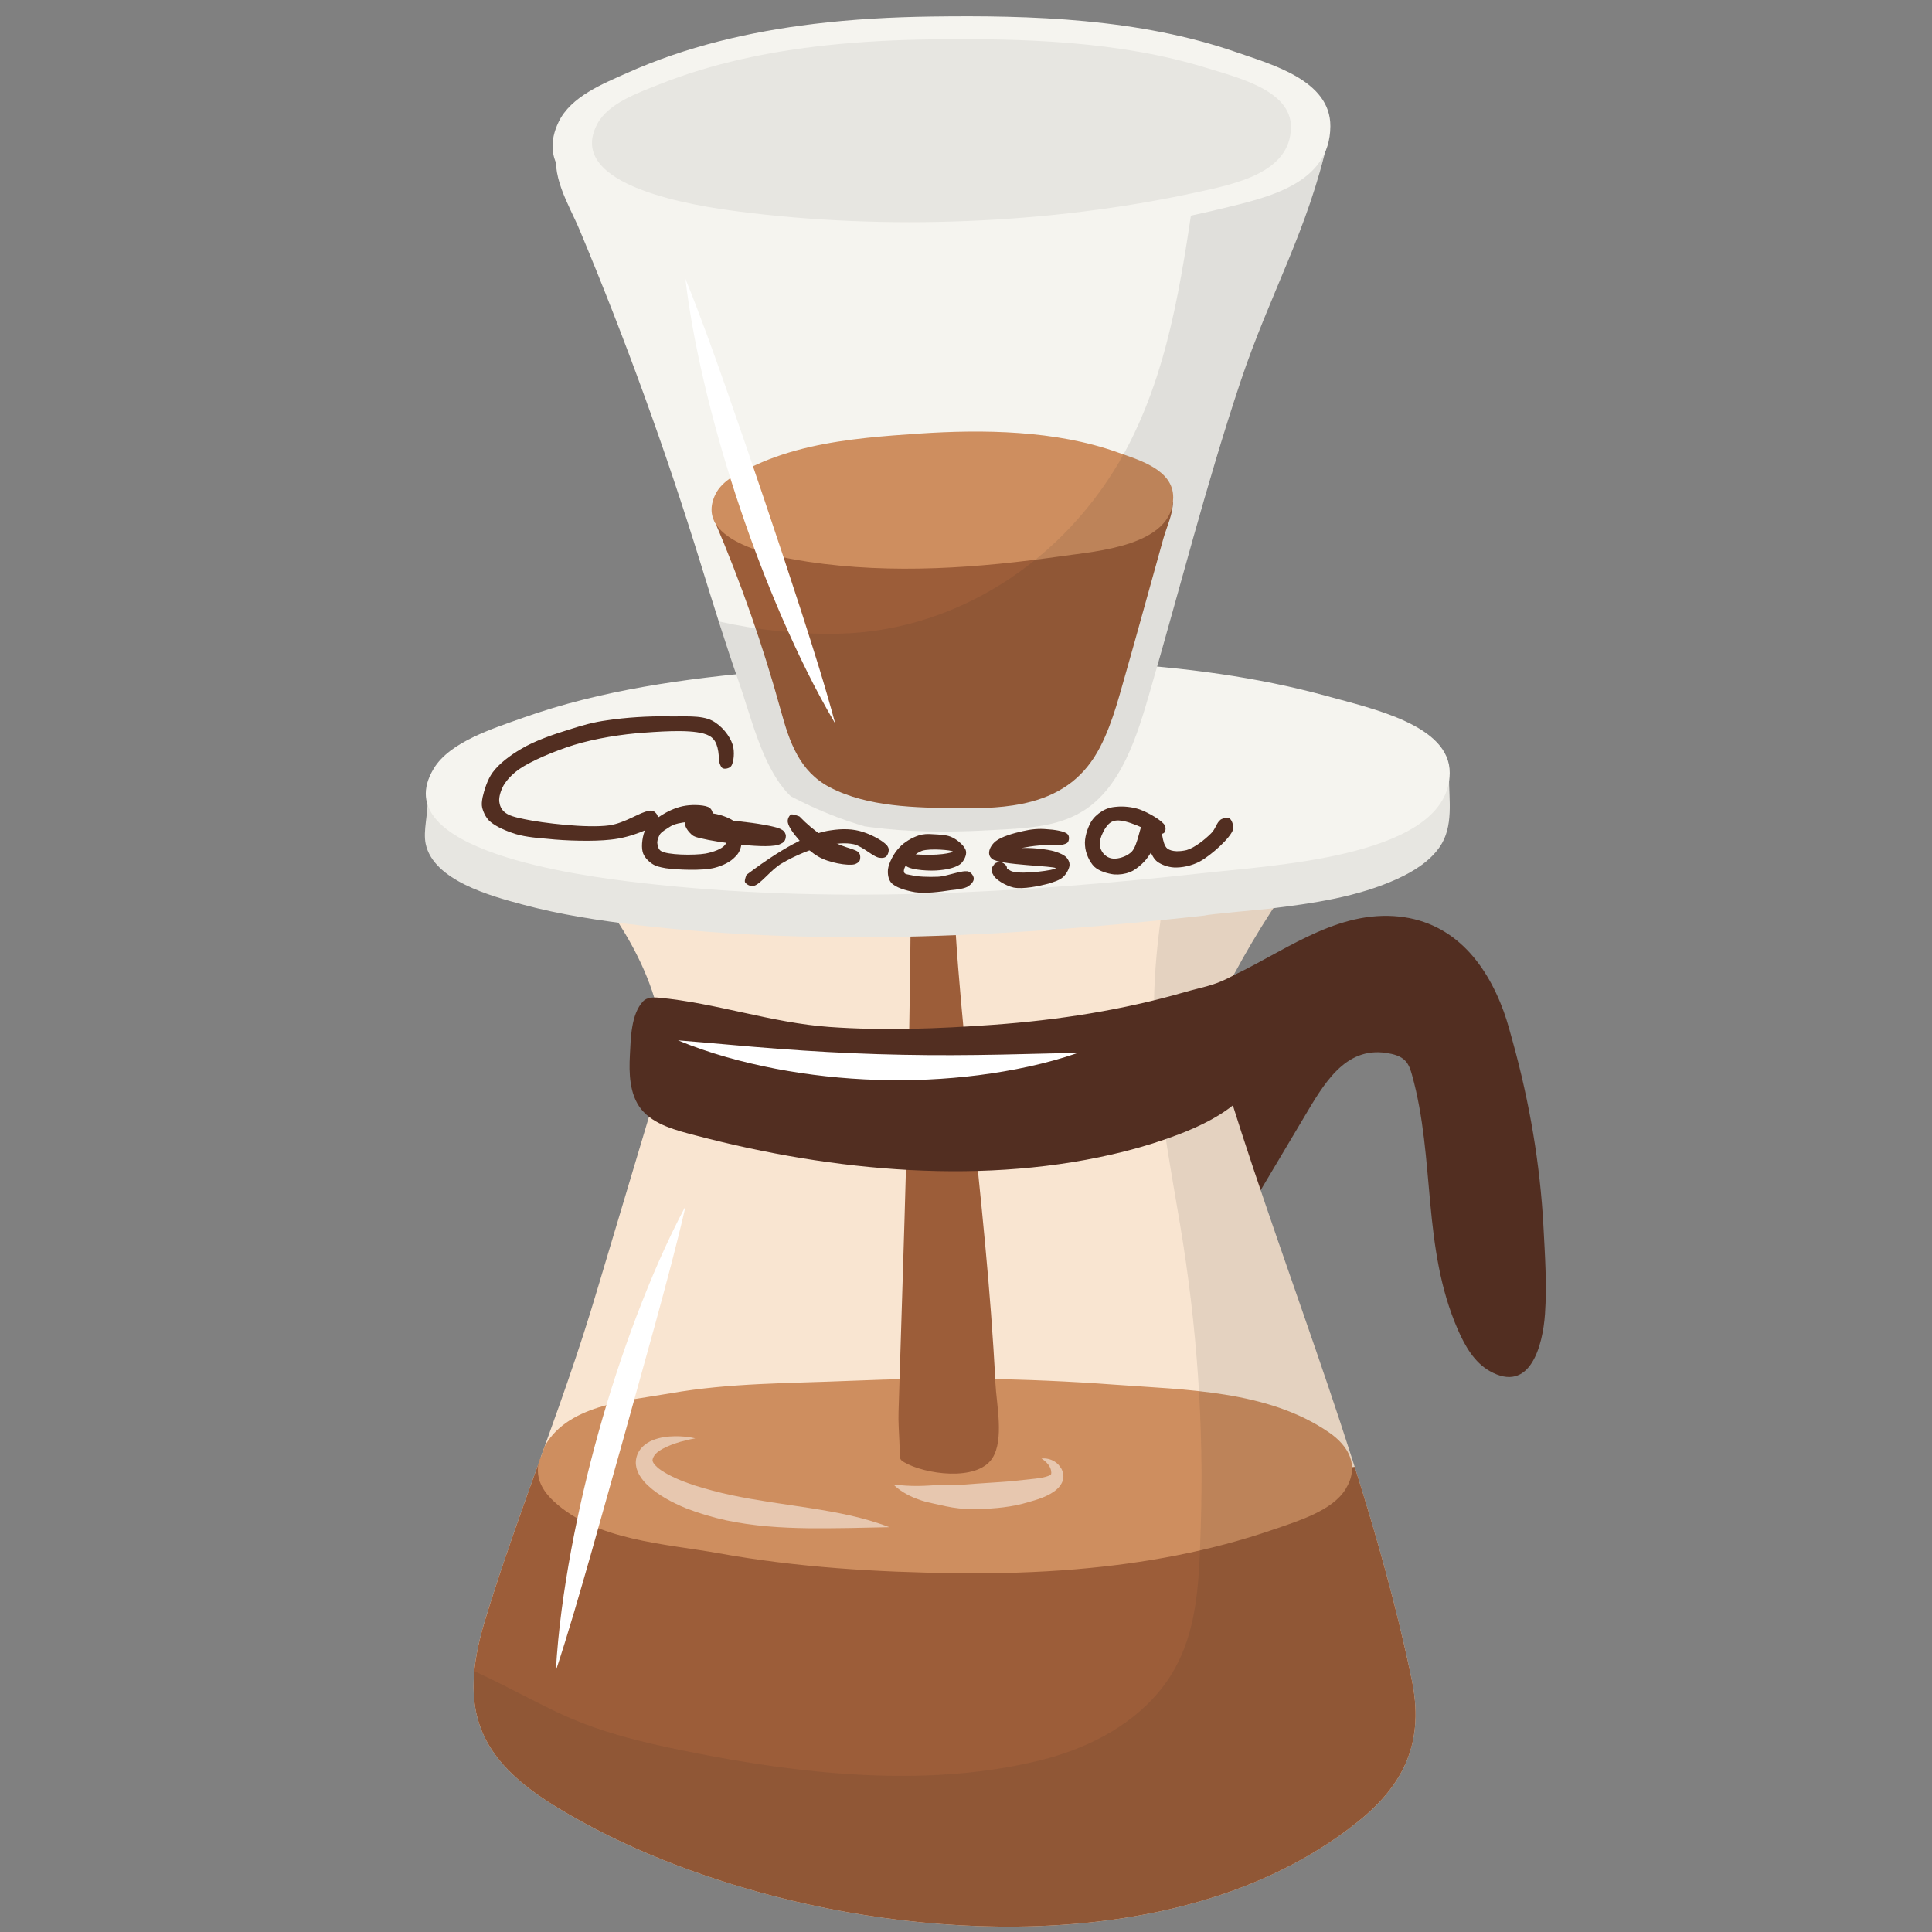 <svg version="1.0" preserveAspectRatio="xMidYMid meet" height="500" viewBox="0 0 375 375" zoomAndPan="magnify" width="500" xmlns:xlink="http://www.w3.org/1999/xlink" xmlns="http://www.w3.org/2000/svg"><rect x="0" y="0" width="375" height="375" fill="#808080" stroke="none"/><defs><clipPath id="907e3a2a39"><path clip-rule="nonzero" d="M 227 177 L 300.281 177 L 300.281 268 L 227 268 Z M 227 177"></path></clipPath><clipPath id="c7fae980e8"><path clip-rule="nonzero" d="M 91.902 282 L 274.824 282 L 274.824 374 L 91.902 374 Z M 91.902 282"></path></clipPath><clipPath id="b196e6df44"><path clip-rule="nonzero" d="M 102.129 290.734 C 106.414 278.75 110.863 266.816 114.613 254.66 C 115.18 252.832 115.727 251.004 116.273 249.172 C 119.551 238.219 122.828 227.27 126.102 216.316 C 127.203 212.645 128.305 208.938 128.555 205.117 C 129.406 192.062 119.496 175.809 110.195 167.266 C 106.414 163.793 102.293 160.18 100.949 155.227 C 100.797 154.652 100.684 154.027 100.895 153.469 C 101.242 152.562 102.289 152.172 103.227 151.93 C 108.07 150.688 113.129 150.602 118.129 150.539 C 127.809 150.418 137.488 150.359 147.164 150.355 C 166.922 150.34 186.672 150.535 206.426 150.832 C 216.305 150.984 226.18 151.156 236.055 151.344 C 244.98 151.512 254.086 152.484 262.914 152.336 C 261.148 157.512 257.57 161.828 254.266 166.184 C 248.805 173.375 243.902 180.988 239.617 188.934 C 237.547 192.766 235.488 195.82 235.766 200.277 C 236.035 204.555 237.449 208.684 238.719 212.742 C 250.539 250.59 265.934 287.082 274.023 326.043 C 276.434 337.652 272.922 346.07 263.676 353.508 C 233.477 377.812 186.121 377.352 150.375 368.086 C 135.934 364.344 120.934 358.672 107.852 350.645 C 92.809 341.414 88.891 331.828 94.098 314.648 C 96.535 306.602 99.301 298.656 102.133 290.738 Z M 102.129 290.734"></path></clipPath><clipPath id="93754e2954"><path clip-rule="nonzero" d="M 104 267 L 263 267 L 263 306 L 104 306 Z M 104 267"></path></clipPath><clipPath id="66695715d7"><path clip-rule="nonzero" d="M 102.129 290.734 C 106.414 278.75 110.863 266.816 114.613 254.66 C 115.18 252.832 115.727 251.004 116.273 249.172 C 119.551 238.219 122.828 227.27 126.102 216.316 C 127.203 212.645 128.305 208.938 128.555 205.117 C 129.406 192.062 119.496 175.809 110.195 167.266 C 106.414 163.793 102.293 160.18 100.949 155.227 C 100.797 154.652 100.684 154.027 100.895 153.469 C 101.242 152.562 102.289 152.172 103.227 151.93 C 108.07 150.688 113.129 150.602 118.129 150.539 C 127.809 150.418 137.488 150.359 147.164 150.355 C 166.922 150.34 186.672 150.535 206.426 150.832 C 216.305 150.984 226.18 151.156 236.055 151.344 C 244.98 151.512 254.086 152.484 262.914 152.336 C 261.148 157.512 257.57 161.828 254.266 166.184 C 248.805 173.375 243.902 180.988 239.617 188.934 C 237.547 192.766 235.488 195.82 235.766 200.277 C 236.035 204.555 237.449 208.684 238.719 212.742 C 250.539 250.59 265.934 287.082 274.023 326.043 C 276.434 337.652 272.922 346.07 263.676 353.508 C 233.477 377.812 186.121 377.352 150.375 368.086 C 135.934 364.344 120.934 358.672 107.852 350.645 C 92.809 341.414 88.891 331.828 94.098 314.648 C 96.535 306.602 99.301 298.656 102.133 290.738 Z M 102.129 290.734"></path></clipPath><clipPath id="44c74c20db"><path clip-rule="nonzero" d="M 91.902 152 L 274.824 152 L 274.824 374 L 91.902 374 Z M 91.902 152"></path></clipPath><clipPath id="46ecfc65a3"><path clip-rule="nonzero" d="M 102.129 290.734 C 106.414 278.75 110.863 266.816 114.613 254.66 C 115.18 252.832 115.727 251.004 116.273 249.172 C 119.551 238.219 122.828 227.27 126.102 216.316 C 127.203 212.645 128.305 208.938 128.555 205.117 C 129.406 192.062 119.496 175.809 110.195 167.266 C 106.414 163.793 102.293 160.18 100.949 155.227 C 100.797 154.652 100.684 154.027 100.895 153.469 C 101.242 152.562 102.289 152.172 103.227 151.93 C 108.07 150.688 113.129 150.602 118.129 150.539 C 127.809 150.418 137.488 150.359 147.164 150.355 C 166.922 150.34 186.672 150.535 206.426 150.832 C 216.305 150.984 226.18 151.156 236.055 151.344 C 244.98 151.512 254.086 152.484 262.914 152.336 C 261.148 157.512 257.57 161.828 254.266 166.184 C 248.805 173.375 243.902 180.988 239.617 188.934 C 237.547 192.766 235.488 195.82 235.766 200.277 C 236.035 204.555 237.449 208.684 238.719 212.742 C 250.539 250.59 265.934 287.082 274.023 326.043 C 276.434 337.652 272.922 346.07 263.676 353.508 C 233.477 377.812 186.121 377.352 150.375 368.086 C 135.934 364.344 120.934 358.672 107.852 350.645 C 92.809 341.414 88.891 331.828 94.098 314.648 C 96.535 306.602 99.301 298.656 102.133 290.738 Z M 102.129 290.734"></path></clipPath><clipPath id="6306f19301"><path clip-rule="nonzero" d="M 174 164 L 194 164 L 194 287 L 174 287 Z M 174 164"></path></clipPath><clipPath id="8078163d92"><path clip-rule="nonzero" d="M 102.129 290.734 C 106.414 278.75 110.863 266.816 114.613 254.66 C 115.18 252.832 115.727 251.004 116.273 249.172 C 119.551 238.219 122.828 227.27 126.102 216.316 C 127.203 212.645 128.305 208.938 128.555 205.117 C 129.406 192.062 119.496 175.809 110.195 167.266 C 106.414 163.793 102.293 160.18 100.949 155.227 C 100.797 154.652 100.684 154.027 100.895 153.469 C 101.242 152.562 102.289 152.172 103.227 151.93 C 108.07 150.688 113.129 150.602 118.129 150.539 C 127.809 150.418 137.488 150.359 147.164 150.355 C 166.922 150.34 186.672 150.535 206.426 150.832 C 216.305 150.984 226.18 151.156 236.055 151.344 C 244.98 151.512 254.086 152.484 262.914 152.336 C 261.148 157.512 257.57 161.828 254.266 166.184 C 248.805 173.375 243.902 180.988 239.617 188.934 C 237.547 192.766 235.488 195.82 235.766 200.277 C 236.035 204.555 237.449 208.684 238.719 212.742 C 250.539 250.59 265.934 287.082 274.023 326.043 C 276.434 337.652 272.922 346.07 263.676 353.508 C 233.477 377.812 186.121 377.352 150.375 368.086 C 135.934 364.344 120.934 358.672 107.852 350.645 C 92.809 341.414 88.891 331.828 94.098 314.648 C 96.535 306.602 99.301 298.656 102.133 290.738 Z M 102.129 290.734"></path></clipPath><clipPath id="6af948a0aa"><path clip-rule="nonzero" d="M 138 97 L 228 97 L 228 157 L 138 157 Z M 138 97"></path></clipPath><clipPath id="76690f35fd"><path clip-rule="nonzero" d="M 135.969 109.297 C 138.363 117.043 140.762 124.789 143.434 132.445 C 145.711 138.973 147.703 147.559 152.07 153.012 C 156.809 158.934 164.773 160.152 171.863 160.879 C 178.75 161.586 185.688 161.5 192.59 161.117 C 198.516 160.785 204.84 160.684 210.074 157.508 C 217.719 152.871 220.777 142.586 223.148 134.422 C 229.004 114.285 234.113 94.043 240.766 74.125 C 246.555 56.789 253.848 44.773 257.812 26.895 C 244.473 23.562 232.555 20.426 218.855 20.641 C 204.031 20.879 189.215 21.461 174.402 22.043 C 154.883 22.809 135.363 23.578 115.844 24.344 C 112.832 24.465 109.082 25.129 108.301 27.996 C 106.652 34.016 110.352 39.484 112.559 44.766 C 121.395 65.891 129.211 87.434 135.969 109.293 Z M 135.969 109.297"></path></clipPath><clipPath id="7c60a5cffd"><path clip-rule="nonzero" d="M 138 83 L 228 83 L 228 111 L 138 111 Z M 138 83"></path></clipPath><clipPath id="60e8aaa4c8"><path clip-rule="nonzero" d="M 135.969 109.297 C 138.363 117.043 140.762 124.789 143.434 132.445 C 145.711 138.973 147.703 147.559 152.07 153.012 C 156.809 158.934 164.773 160.152 171.863 160.879 C 178.75 161.586 185.688 161.5 192.59 161.117 C 198.516 160.785 204.84 160.684 210.074 157.508 C 217.719 152.871 220.777 142.586 223.148 134.422 C 229.004 114.285 234.113 94.043 240.766 74.125 C 246.555 56.789 253.848 44.773 257.812 26.895 C 244.473 23.562 232.555 20.426 218.855 20.641 C 204.031 20.879 189.215 21.461 174.402 22.043 C 154.883 22.809 135.363 23.578 115.844 24.344 C 112.832 24.465 109.082 25.129 108.301 27.996 C 106.652 34.016 110.352 39.484 112.559 44.766 C 121.395 65.891 129.211 87.434 135.969 109.293 Z M 135.969 109.297"></path></clipPath><clipPath id="4eb671d00f"><path clip-rule="nonzero" d="M 122 20.566 L 257.852 20.566 L 257.852 161.488 L 122 161.488 Z M 122 20.566"></path></clipPath><clipPath id="0433bd2cf9"><path clip-rule="nonzero" d="M 135.969 109.297 C 138.363 117.043 140.762 124.789 143.434 132.445 C 145.711 138.973 147.703 147.559 152.07 153.012 C 156.809 158.934 164.773 160.152 171.863 160.879 C 178.75 161.586 185.688 161.5 192.59 161.117 C 198.516 160.785 204.84 160.684 210.074 157.508 C 217.719 152.871 220.777 142.586 223.148 134.422 C 229.004 114.285 234.113 94.043 240.766 74.125 C 246.555 56.789 253.848 44.773 257.812 26.895 C 244.473 23.562 232.555 20.426 218.855 20.641 C 204.031 20.879 189.215 21.461 174.402 22.043 C 154.883 22.809 135.363 23.578 115.844 24.344 C 112.832 24.465 109.082 25.129 108.301 27.996 C 106.652 34.016 110.352 39.484 112.559 44.766 C 121.395 65.891 129.211 87.434 135.969 109.293 Z M 135.969 109.297"></path></clipPath><clipPath id="911fd0f056"><path clip-rule="nonzero" d="M 93.414 139 L 142.516 139 L 142.516 163.238 L 93.414 163.238 Z M 93.414 139"></path></clipPath><clipPath id="6da39f42f5"><path clip-rule="nonzero" d="M 139.574 147.824 C 139.5 144.824 138.898 143.477 137.625 142.801 C 135.301 141.523 129.375 141.898 125.176 142.199 C 120.676 142.5 115.574 143.324 111.375 144.602 C 107.551 145.801 103.125 147.676 100.727 149.324 C 99.301 150.375 98.398 151.352 97.727 152.477 C 97.199 153.449 96.824 154.648 96.898 155.551 C 96.977 156.301 97.273 157.051 97.875 157.574 C 98.699 158.324 99.977 158.625 101.773 159 C 105.301 159.75 113.926 160.801 118.273 160.199 C 121.352 159.75 124.352 157.574 125.852 157.426 C 126.449 157.352 126.824 157.352 127.125 157.648 C 127.426 157.875 127.727 158.398 127.727 158.852 C 127.648 159.227 127.426 159.824 127.051 159.977 C 126.602 160.125 125.324 159.824 125.023 159.449 C 124.801 159.074 124.801 158.398 125.023 158.102 C 125.176 157.727 125.773 157.352 126.148 157.352 C 126.523 157.273 127.125 157.574 127.352 157.875 C 127.648 158.176 127.727 158.773 127.648 159.148 C 127.5 159.523 127.125 159.977 126.75 160.125 C 126.375 160.273 125.699 160.125 125.398 159.898 C 125.102 159.676 124.801 159.074 124.875 158.699 C 124.875 158.25 125.398 157.5 125.852 157.426 C 126.301 157.273 127.352 157.727 127.574 158.176 C 127.801 158.551 127.426 159.449 127.051 159.977 C 126.523 160.648 125.398 161.102 124.273 161.551 C 122.699 162.148 120.75 162.75 118.5 162.977 C 115.199 163.352 109.801 163.199 106.352 162.824 C 103.648 162.602 101.324 162.375 99.301 161.625 C 97.574 161.023 95.852 160.199 94.875 159.227 C 94.199 158.477 93.824 157.648 93.602 156.824 C 93.449 156.148 93.523 155.551 93.676 154.727 C 93.977 153.449 94.574 151.352 95.625 149.926 C 96.898 148.199 99 146.625 101.176 145.352 C 103.801 143.773 107.551 142.5 110.477 141.602 C 113.102 140.773 115.125 140.176 117.898 139.801 C 121.352 139.273 125.926 138.977 129.523 139.051 C 132.676 139.125 136.051 138.75 138.227 139.875 C 140.102 140.852 141.676 142.875 142.199 144.523 C 142.648 145.875 142.426 148.051 141.898 148.727 C 141.523 149.176 140.625 149.324 140.25 149.102 C 139.875 148.949 139.574 147.824 139.574 147.824"></path></clipPath><clipPath id="3572a8371d"><path clip-rule="nonzero" d="M 0.414 0 L 49.516 0 L 49.516 24.238 L 0.414 24.238 Z M 0.414 0"></path></clipPath><clipPath id="15ac9bd4ab"><path clip-rule="nonzero" d="M 46.574 8.824 C 46.5 5.824 45.898 4.477 44.625 3.801 C 42.301 2.523 36.375 2.898 32.176 3.199 C 27.676 3.5 22.574 4.324 18.375 5.602 C 14.551 6.801 10.125 8.676 7.727 10.324 C 6.301 11.375 5.398 12.352 4.727 13.477 C 4.199 14.449 3.824 15.648 3.898 16.551 C 3.977 17.301 4.273 18.051 4.875 18.574 C 5.699 19.324 6.977 19.625 8.773 20 C 12.301 20.75 20.926 21.801 25.273 21.199 C 28.352 20.75 31.352 18.574 32.852 18.426 C 33.449 18.352 33.824 18.352 34.125 18.648 C 34.426 18.875 34.727 19.398 34.727 19.852 C 34.648 20.227 34.426 20.824 34.051 20.977 C 33.602 21.125 32.324 20.824 32.023 20.449 C 31.801 20.074 31.801 19.398 32.023 19.102 C 32.176 18.727 32.773 18.352 33.148 18.352 C 33.523 18.273 34.125 18.574 34.352 18.875 C 34.648 19.176 34.727 19.773 34.648 20.148 C 34.5 20.523 34.125 20.977 33.75 21.125 C 33.375 21.273 32.699 21.125 32.398 20.898 C 32.102 20.676 31.801 20.074 31.875 19.699 C 31.875 19.25 32.398 18.5 32.852 18.426 C 33.301 18.273 34.352 18.727 34.574 19.176 C 34.801 19.551 34.426 20.449 34.051 20.977 C 33.523 21.648 32.398 22.102 31.273 22.551 C 29.699 23.148 27.75 23.75 25.5 23.977 C 22.199 24.352 16.801 24.199 13.352 23.824 C 10.648 23.602 8.324 23.375 6.301 22.625 C 4.574 22.023 2.852 21.199 1.875 20.227 C 1.199 19.477 0.824 18.648 0.602 17.824 C 0.449 17.148 0.523 16.551 0.676 15.727 C 0.977 14.449 1.574 12.352 2.625 10.926 C 3.898 9.199 6 7.625 8.176 6.352 C 10.801 4.773 14.551 3.5 17.477 2.602 C 20.102 1.773 22.125 1.176 24.898 0.801 C 28.352 0.273 32.926 -0.023 36.523 0.051 C 39.676 0.125 43.051 -0.25 45.227 0.875 C 47.102 1.852 48.676 3.875 49.199 5.523 C 49.648 6.875 49.426 9.051 48.898 9.727 C 48.523 10.176 47.625 10.324 47.25 10.102 C 46.875 9.949 46.574 8.824 46.574 8.824"></path></clipPath><clipPath id="f6a5fbc34c"><rect height="25" y="0" width="50" x="0"></rect></clipPath><clipPath id="8216a2cedc"><path clip-rule="nonzero" d="M 124.562 156.211 L 152.566 156.211 L 152.566 168.832 L 124.562 168.832 Z M 124.562 156.211"></path></clipPath><clipPath id="b03a7802dd"><path clip-rule="nonzero" d="M 136.875 159.227 C 131.324 159.602 130.727 160.051 129.977 160.5 C 129.301 160.949 128.477 161.398 128.102 161.926 C 127.801 162.449 127.574 163.051 127.574 163.574 C 127.648 164.102 127.727 164.773 128.25 165.148 C 129.449 165.977 134.699 166.051 136.949 165.676 C 138.523 165.375 140.102 164.773 140.699 164.023 C 141.074 163.574 141.227 162.75 140.926 162.301 C 140.398 161.551 137.023 161.773 136.352 161.023 C 135.977 160.648 135.75 159.898 136.051 159.523 C 137.102 158.398 149.398 159.898 151.426 160.875 C 152.102 161.176 152.324 161.477 152.477 161.926 C 152.625 162.301 152.477 163.051 152.176 163.352 C 151.875 163.727 151.199 163.949 150.824 163.949 C 150.375 163.875 149.773 163.5 149.551 163.125 C 149.324 162.676 149.324 162 149.551 161.625 C 149.773 161.25 150.375 160.801 150.75 160.801 C 151.273 160.801 152.25 161.25 152.398 161.773 C 152.551 162.301 152.25 163.352 151.5 163.801 C 149.477 165 138.824 163.426 136.199 162.75 C 135.227 162.523 134.773 162.449 134.25 162 C 133.648 161.477 132.898 160.5 132.977 159.824 C 132.977 159.148 133.5 158.398 134.176 158.023 C 135.074 157.5 136.949 157.648 138.227 157.875 C 139.5 158.023 140.852 158.477 141.824 159 C 142.574 159.449 143.324 159.824 143.699 160.574 C 144.148 161.477 144.074 163.125 143.852 164.176 C 143.699 165 143.324 165.75 142.648 166.352 C 141.824 167.25 140.398 168 138.676 168.449 C 136.273 169.051 131.398 168.824 129.227 168.523 C 128.023 168.301 127.273 168.148 126.523 167.625 C 125.773 167.102 124.949 166.273 124.727 165.301 C 124.426 164.102 124.727 162.074 125.324 160.875 C 126 159.676 127.426 158.852 128.625 158.102 C 129.977 157.273 131.551 156.602 133.125 156.375 C 134.625 156.148 137.023 156.227 137.773 156.824 C 138.148 157.125 138.449 157.801 138.301 158.176 C 138.148 158.625 136.875 159.227 136.875 159.227"></path></clipPath><clipPath id="8d5b6c4a19"><path clip-rule="nonzero" d="M 0.562 0.211 L 28.566 0.211 L 28.566 12.832 L 0.562 12.832 Z M 0.562 0.211"></path></clipPath><clipPath id="52cde88c80"><path clip-rule="nonzero" d="M 12.875 3.227 C 7.324 3.602 6.727 4.051 5.977 4.5 C 5.301 4.949 4.477 5.398 4.102 5.926 C 3.801 6.449 3.574 7.051 3.574 7.574 C 3.648 8.102 3.727 8.773 4.25 9.148 C 5.449 9.977 10.699 10.051 12.949 9.676 C 14.523 9.375 16.102 8.773 16.699 8.023 C 17.074 7.574 17.227 6.75 16.926 6.301 C 16.398 5.551 13.023 5.773 12.352 5.023 C 11.977 4.648 11.75 3.898 12.051 3.523 C 13.102 2.398 25.398 3.898 27.426 4.875 C 28.102 5.176 28.324 5.477 28.477 5.926 C 28.625 6.301 28.477 7.051 28.176 7.352 C 27.875 7.727 27.199 7.949 26.824 7.949 C 26.375 7.875 25.773 7.5 25.551 7.125 C 25.324 6.676 25.324 6 25.551 5.625 C 25.773 5.25 26.375 4.801 26.75 4.801 C 27.273 4.801 28.25 5.25 28.398 5.773 C 28.551 6.301 28.25 7.352 27.5 7.801 C 25.477 9 14.824 7.426 12.199 6.75 C 11.227 6.523 10.773 6.449 10.25 6 C 9.648 5.477 8.898 4.5 8.977 3.824 C 8.977 3.148 9.5 2.398 10.176 2.023 C 11.074 1.5 12.949 1.648 14.227 1.875 C 15.5 2.023 16.852 2.477 17.824 3 C 18.574 3.449 19.324 3.824 19.699 4.574 C 20.148 5.477 20.074 7.125 19.852 8.176 C 19.699 9 19.324 9.75 18.648 10.352 C 17.824 11.25 16.398 12 14.676 12.449 C 12.273 13.051 7.398 12.824 5.227 12.523 C 4.023 12.301 3.273 12.148 2.523 11.625 C 1.773 11.102 0.949 10.273 0.727 9.301 C 0.426 8.102 0.727 6.074 1.324 4.875 C 2 3.676 3.426 2.852 4.625 2.102 C 5.977 1.273 7.551 0.602 9.125 0.375 C 10.625 0.148 13.023 0.227 13.773 0.824 C 14.148 1.125 14.449 1.801 14.301 2.176 C 14.148 2.625 12.875 3.227 12.875 3.227"></path></clipPath><clipPath id="3098c6785c"><rect height="13" y="0" width="29" x="0"></rect></clipPath><clipPath id="a9be32178f"><path clip-rule="nonzero" d="M 144.566 160.945 L 172.516 160.945 L 172.516 172 L 144.566 172 Z M 144.566 160.945"></path></clipPath><clipPath id="d412693679"><path clip-rule="nonzero" d="M 144.898 169.801 C 153.148 163.574 158.023 161.625 161.176 161.176 C 163.574 160.801 165.602 160.875 167.477 161.477 C 169.352 162.074 172.051 163.5 172.426 164.551 C 172.648 165.074 172.352 165.977 171.977 166.273 C 171.602 166.574 170.477 166.574 170.176 166.273 C 169.801 165.898 169.648 164.477 169.949 164.102 C 170.25 163.727 171.75 163.648 172.125 164.023 C 172.426 164.324 172.426 165.75 172.125 166.125 C 171.824 166.5 171.301 166.574 170.773 166.5 C 169.574 166.426 167.551 164.324 165.75 163.875 C 164.023 163.5 162.148 163.727 160.125 164.176 C 157.574 164.699 154.199 166.125 151.801 167.551 C 149.625 168.75 147.523 171.824 146.176 171.977 C 145.5 172.051 144.824 171.602 144.602 171.227 C 144.449 170.852 144.898 169.801 144.898 169.801"></path></clipPath><clipPath id="5583633364"><path clip-rule="nonzero" d="M 0.566 0.945 L 28.516 0.945 L 28.516 12 L 0.566 12 Z M 0.566 0.945"></path></clipPath><clipPath id="c3e98e2ba3"><path clip-rule="nonzero" d="M 0.898 9.801 C 9.148 3.574 14.023 1.625 17.176 1.176 C 19.574 0.801 21.602 0.875 23.477 1.477 C 25.352 2.074 28.051 3.5 28.426 4.551 C 28.648 5.074 28.352 5.977 27.977 6.273 C 27.602 6.574 26.477 6.574 26.176 6.273 C 25.801 5.898 25.648 4.477 25.949 4.102 C 26.25 3.727 27.75 3.648 28.125 4.023 C 28.426 4.324 28.426 5.75 28.125 6.125 C 27.824 6.5 27.301 6.574 26.773 6.5 C 25.574 6.426 23.551 4.324 21.75 3.875 C 20.023 3.5 18.148 3.727 16.125 4.176 C 13.574 4.699 10.199 6.125 7.801 7.551 C 5.625 8.75 3.523 11.824 2.176 11.977 C 1.5 12.051 0.824 11.602 0.602 11.227 C 0.449 10.852 0.898 9.801 0.898 9.801"></path></clipPath><clipPath id="6d687ea579"><rect height="12" y="0" width="29" x="0"></rect></clipPath><clipPath id="8fd91eb633"><path clip-rule="nonzero" d="M 152.863 158.039 L 167 158.039 L 167 167.898 L 152.863 167.898 Z M 152.863 158.039"></path></clipPath><clipPath id="cacddd62b0"><path clip-rule="nonzero" d="M 155.176 158.477 C 161.176 164.699 165.75 164.398 166.648 165.449 C 167.023 165.898 167.023 166.801 166.801 167.102 C 166.5 167.477 165.227 167.699 164.852 167.551 C 164.477 167.398 164.25 166.727 164.25 166.352 C 164.25 165.977 164.477 165.375 164.852 165.227 C 165.301 165.074 166.5 165.301 166.801 165.676 C 167.023 165.977 167.023 166.648 166.875 167.023 C 166.727 167.324 166.352 167.625 165.824 167.773 C 164.551 168.074 160.875 167.477 158.852 166.273 C 156.523 165 153.227 161.25 152.926 159.676 C 152.773 159.074 153.148 158.324 153.523 158.102 C 153.898 157.949 155.176 158.477 155.176 158.477"></path></clipPath><clipPath id="6593be91a3"><path clip-rule="nonzero" d="M 0.863 0.039 L 15 0.039 L 15 9.898 L 0.863 9.898 Z M 0.863 0.039"></path></clipPath><clipPath id="fe5f7e3b4f"><path clip-rule="nonzero" d="M 3.176 0.477 C 9.176 6.699 13.75 6.398 14.648 7.449 C 15.023 7.898 15.023 8.801 14.801 9.102 C 14.5 9.477 13.227 9.699 12.852 9.551 C 12.477 9.398 12.25 8.727 12.25 8.352 C 12.25 7.977 12.477 7.375 12.852 7.227 C 13.301 7.074 14.5 7.301 14.801 7.676 C 15.023 7.977 15.023 8.648 14.875 9.023 C 14.727 9.324 14.352 9.625 13.824 9.773 C 12.551 10.074 8.875 9.477 6.852 8.273 C 4.523 7 1.227 3.25 0.926 1.676 C 0.773 1.074 1.148 0.324 1.523 0.102 C 1.898 -0.051 3.176 0.477 3.176 0.477"></path></clipPath><clipPath id="65a5c4f1c2"><rect height="10" y="0" width="15" x="0"></rect></clipPath><clipPath id="4227b7c980"><path clip-rule="nonzero" d="M 172.316 161.824 L 189.027 161.824 L 189.027 173.344 L 172.316 173.344 Z M 172.316 161.824"></path></clipPath><clipPath id="8ee355816c"><path clip-rule="nonzero" d="M 176.699 165.75 C 182.324 166.273 184.949 165.449 184.949 165.301 C 184.875 165 180.449 164.625 178.949 165.148 C 177.75 165.602 176.699 166.648 176.102 167.477 C 175.727 168.074 175.273 168.898 175.5 169.352 C 175.648 169.727 176.25 169.727 176.926 169.875 C 178.051 170.176 180.227 170.25 182.023 170.176 C 183.898 170.102 186.898 168.75 188.023 169.199 C 188.625 169.426 189.074 170.176 189 170.625 C 188.926 171.148 187.949 172.051 187.426 172.051 C 186.977 172.051 186.227 171.301 186.148 170.852 C 186.074 170.398 186.301 169.801 186.602 169.5 C 186.898 169.273 187.5 169.051 187.875 169.125 C 188.324 169.273 189 170.023 189 170.477 C 189.074 171 188.551 171.602 188.023 171.977 C 187.273 172.5 185.852 172.648 184.426 172.801 C 182.551 173.102 179.625 173.477 177.602 173.176 C 175.875 172.875 173.773 172.273 172.949 171.301 C 172.426 170.625 172.273 169.727 172.352 168.75 C 172.5 167.551 173.477 165.602 174.523 164.551 C 175.5 163.426 177.148 162.523 178.352 162.148 C 179.324 161.852 180.074 161.852 181.125 161.926 C 182.25 162 183.898 162 184.949 162.602 C 186 163.125 187.352 164.324 187.5 165.227 C 187.648 165.977 187.125 167.023 186.523 167.625 C 185.625 168.375 183.977 168.75 182.477 168.898 C 180.602 169.125 177 168.898 175.949 168.148 C 175.426 167.773 175.125 167.023 175.199 166.648 C 175.352 166.199 176.699 165.75 176.699 165.75"></path></clipPath><clipPath id="9ac7b81ff5"><path clip-rule="nonzero" d="M 0.316 0.824 L 17.027 0.824 L 17.027 12.344 L 0.316 12.344 Z M 0.316 0.824"></path></clipPath><clipPath id="ad20f963fc"><path clip-rule="nonzero" d="M 4.699 4.75 C 10.324 5.273 12.949 4.449 12.949 4.301 C 12.875 4 8.449 3.625 6.949 4.148 C 5.75 4.602 4.699 5.648 4.102 6.477 C 3.727 7.074 3.273 7.898 3.5 8.352 C 3.648 8.727 4.25 8.727 4.926 8.875 C 6.051 9.176 8.227 9.25 10.023 9.176 C 11.898 9.102 14.898 7.75 16.023 8.199 C 16.625 8.426 17.074 9.176 17 9.625 C 16.926 10.148 15.949 11.051 15.426 11.051 C 14.977 11.051 14.227 10.301 14.148 9.852 C 14.074 9.398 14.301 8.801 14.602 8.5 C 14.898 8.273 15.5 8.051 15.875 8.125 C 16.324 8.273 17 9.023 17 9.477 C 17.074 10 16.551 10.602 16.023 10.977 C 15.273 11.5 13.852 11.648 12.426 11.801 C 10.551 12.102 7.625 12.477 5.602 12.176 C 3.875 11.875 1.773 11.273 0.949 10.301 C 0.426 9.625 0.273 8.727 0.352 7.75 C 0.5 6.551 1.477 4.602 2.523 3.551 C 3.5 2.426 5.148 1.523 6.352 1.148 C 7.324 0.852 8.074 0.852 9.125 0.926 C 10.25 1 11.898 1 12.949 1.602 C 14 2.125 15.352 3.324 15.5 4.227 C 15.648 4.977 15.125 6.023 14.523 6.625 C 13.625 7.375 11.977 7.75 10.477 7.898 C 8.602 8.125 5 7.898 3.949 7.148 C 3.426 6.773 3.125 6.023 3.199 5.648 C 3.352 5.199 4.699 4.75 4.699 4.75"></path></clipPath><clipPath id="9b29bd2b09"><rect height="13" y="0" width="18" x="0"></rect></clipPath><clipPath id="aad8e270c7"><path clip-rule="nonzero" d="M 191.977 160.859 L 207.609 160.859 L 207.609 172.434 L 191.977 172.434 Z M 191.977 160.859"></path></clipPath><clipPath id="ad53667ed7"><path clip-rule="nonzero" d="M 205.949 164.023 C 199.727 163.727 195.449 165.375 195.449 165.375 C 195.449 165.375 196.875 164.773 198 164.625 C 199.648 164.477 203.25 164.773 204.824 165.301 C 205.801 165.602 206.551 165.977 207 166.426 C 207.375 166.875 207.602 167.324 207.602 167.852 C 207.602 168.523 207 169.648 206.324 170.25 C 205.648 170.852 204.676 171.148 203.477 171.523 C 201.75 171.977 198.602 172.648 196.727 172.273 C 195.148 171.898 193.125 170.699 192.75 169.727 C 192.449 169.051 193.426 167.551 193.273 167.477 C 193.199 167.477 192.523 168.227 192.602 168.301 C 192.602 168.375 193.648 167.25 194.176 167.324 C 194.699 167.398 195.523 168.602 195.523 169.125 C 195.523 169.5 195 170.102 194.625 170.25 C 194.25 170.398 193.574 170.398 193.199 170.176 C 192.824 169.949 192.449 169.352 192.449 168.898 C 192.449 168.523 192.75 167.926 193.051 167.625 C 193.426 167.398 194.102 167.25 194.477 167.398 C 194.852 167.551 195.449 168 195.449 168.449 C 195.523 168.977 194.551 170.324 194.023 170.398 C 193.5 170.398 192.523 169.574 192.449 169.051 C 192.375 168.523 193.051 167.477 193.574 167.398 C 194.324 167.176 195.301 168.898 196.648 169.199 C 198.676 169.727 204.824 168.898 204.898 168.523 C 204.898 168.074 194.023 167.926 192.602 166.727 C 192.074 166.352 191.926 165.824 192 165.301 C 192.074 164.625 192.602 163.801 193.273 163.273 C 194.398 162.375 196.801 161.699 198.523 161.324 C 200.102 160.949 201.676 160.801 203.176 160.949 C 204.602 161.023 206.699 161.324 207.227 161.926 C 207.602 162.301 207.523 163.051 207.301 163.426 C 207.148 163.801 205.949 164.023 205.949 164.023"></path></clipPath><clipPath id="62b10a7079"><path clip-rule="nonzero" d="M 0.977 0.859 L 16.602 0.859 L 16.602 12.434 L 0.977 12.434 Z M 0.977 0.859"></path></clipPath><clipPath id="ddc8e1ae00"><path clip-rule="nonzero" d="M 14.949 4.023 C 8.727 3.727 4.449 5.375 4.449 5.375 C 4.449 5.375 5.875 4.773 7 4.625 C 8.648 4.477 12.25 4.773 13.824 5.301 C 14.801 5.602 15.551 5.977 16 6.426 C 16.375 6.875 16.602 7.324 16.602 7.852 C 16.602 8.523 16 9.648 15.324 10.25 C 14.648 10.852 13.676 11.148 12.477 11.523 C 10.75 11.977 7.602 12.648 5.727 12.273 C 4.148 11.898 2.125 10.699 1.75 9.727 C 1.449 9.051 2.426 7.551 2.273 7.477 C 2.199 7.477 1.523 8.227 1.602 8.301 C 1.602 8.375 2.648 7.25 3.176 7.324 C 3.699 7.398 4.523 8.602 4.523 9.125 C 4.523 9.5 4 10.102 3.625 10.25 C 3.25 10.398 2.574 10.398 2.199 10.176 C 1.824 9.949 1.449 9.352 1.449 8.898 C 1.449 8.523 1.75 7.926 2.051 7.625 C 2.426 7.398 3.102 7.25 3.477 7.398 C 3.852 7.551 4.449 8 4.449 8.449 C 4.523 8.977 3.551 10.324 3.023 10.398 C 2.5 10.398 1.523 9.574 1.449 9.051 C 1.375 8.523 2.051 7.477 2.574 7.398 C 3.324 7.176 4.301 8.898 5.648 9.199 C 7.676 9.727 13.824 8.898 13.898 8.523 C 13.898 8.074 3.023 7.926 1.602 6.727 C 1.074 6.352 0.926 5.824 1 5.301 C 1.074 4.625 1.602 3.801 2.273 3.273 C 3.398 2.375 5.801 1.699 7.523 1.324 C 9.102 0.949 10.676 0.801 12.176 0.949 C 13.602 1.023 15.699 1.324 16.227 1.926 C 16.602 2.301 16.523 3.051 16.301 3.426 C 16.148 3.801 14.949 4.023 14.949 4.023"></path></clipPath><clipPath id="882ed0b754"><rect height="13" y="0" width="17" x="0"></rect></clipPath><clipPath id="77c4fdb11d"><path clip-rule="nonzero" d="M 210.523 156.523 L 239.398 156.523 L 239.398 169.801 L 210.523 169.801 Z M 210.523 156.523"></path></clipPath><clipPath id="68d558f343"><path clip-rule="nonzero" d="M 224.176 161.852 C 218.926 159.148 216.898 158.926 215.773 159.523 C 214.875 159.977 214.199 161.25 213.824 162.148 C 213.523 162.898 213.375 163.727 213.523 164.398 C 213.676 165 214.051 165.676 214.574 166.051 C 215.102 166.5 215.852 166.727 216.602 166.648 C 217.574 166.574 218.852 166.125 219.676 165.301 C 220.875 164.023 221.25 160.199 222.074 159.148 C 222.523 158.699 222.977 158.477 223.426 158.477 C 223.875 158.551 224.477 158.926 224.926 159.523 C 225.602 160.5 225.449 163.801 226.574 164.699 C 227.477 165.375 229.051 165.301 230.324 165 C 231.898 164.551 233.926 162.898 235.051 161.773 C 235.949 160.949 236.176 159.523 236.926 159.148 C 237.449 158.773 238.352 158.625 238.727 158.926 C 239.176 159.301 239.477 160.727 239.176 161.176 C 238.875 161.551 237.375 161.773 237 161.477 C 236.625 161.176 236.477 159.676 236.773 159.227 C 237.074 158.852 238.199 158.625 238.648 158.852 C 239.102 159.148 239.477 160.199 239.324 161.023 C 238.875 162.602 235.125 165.977 232.949 167.176 C 231.301 168.074 229.352 168.449 227.852 168.375 C 226.648 168.301 225.449 167.852 224.625 167.25 C 223.949 166.727 223.574 165.898 223.125 165 C 222.523 163.648 221.477 161.023 221.852 159.898 C 222.074 159.227 222.898 158.551 223.426 158.477 C 223.875 158.477 224.477 158.773 224.699 159.148 C 225 159.602 225 160.352 224.852 161.102 C 224.699 162.301 223.949 164.477 223.273 165.676 C 222.75 166.5 222.227 167.176 221.551 167.773 C 220.875 168.375 220.125 168.977 219.301 169.273 C 218.398 169.648 217.273 169.801 216.227 169.727 C 215.023 169.574 213.375 169.125 212.398 168.227 C 211.426 167.25 210.676 165.523 210.602 164.102 C 210.449 162.676 211.051 160.801 211.727 159.602 C 212.25 158.699 213 158.023 213.824 157.5 C 214.648 156.977 215.551 156.676 216.602 156.602 C 217.949 156.449 219.75 156.602 221.25 157.125 C 222.898 157.727 225.676 159.301 226.125 160.273 C 226.352 160.801 226.199 161.477 225.898 161.699 C 225.523 162 224.176 161.852 224.176 161.852"></path></clipPath><clipPath id="254054abc5"><path clip-rule="nonzero" d="M 0.523 0.523 L 29.398 0.523 L 29.398 13.801 L 0.523 13.801 Z M 0.523 0.523"></path></clipPath><clipPath id="8ca45d4bb7"><path clip-rule="nonzero" d="M 14.176 5.852 C 8.926 3.148 6.898 2.926 5.773 3.523 C 4.875 3.977 4.199 5.25 3.824 6.148 C 3.523 6.898 3.375 7.727 3.523 8.398 C 3.676 9 4.051 9.676 4.574 10.051 C 5.102 10.5 5.852 10.727 6.602 10.648 C 7.574 10.574 8.852 10.125 9.676 9.301 C 10.875 8.023 11.25 4.199 12.074 3.148 C 12.523 2.699 12.977 2.477 13.426 2.477 C 13.875 2.551 14.477 2.926 14.926 3.523 C 15.602 4.5 15.449 7.801 16.574 8.699 C 17.477 9.375 19.051 9.301 20.324 9 C 21.898 8.551 23.926 6.898 25.051 5.773 C 25.949 4.949 26.176 3.523 26.926 3.148 C 27.449 2.773 28.352 2.625 28.727 2.926 C 29.176 3.301 29.477 4.727 29.176 5.176 C 28.875 5.551 27.375 5.773 27 5.477 C 26.625 5.176 26.477 3.676 26.773 3.227 C 27.074 2.852 28.199 2.625 28.648 2.852 C 29.102 3.148 29.477 4.199 29.324 5.023 C 28.875 6.602 25.125 9.977 22.949 11.176 C 21.301 12.074 19.352 12.449 17.852 12.375 C 16.648 12.301 15.449 11.852 14.625 11.25 C 13.949 10.727 13.574 9.898 13.125 9 C 12.523 7.648 11.477 5.023 11.852 3.898 C 12.074 3.227 12.898 2.551 13.426 2.477 C 13.875 2.477 14.477 2.773 14.699 3.148 C 15 3.602 15 4.352 14.852 5.102 C 14.699 6.301 13.949 8.477 13.273 9.676 C 12.75 10.5 12.227 11.176 11.551 11.773 C 10.875 12.375 10.125 12.977 9.301 13.273 C 8.398 13.648 7.273 13.801 6.227 13.727 C 5.023 13.574 3.375 13.125 2.398 12.227 C 1.426 11.25 0.676 9.523 0.602 8.102 C 0.449 6.676 1.051 4.801 1.727 3.602 C 2.25 2.699 3 2.023 3.824 1.5 C 4.648 0.977 5.551 0.676 6.602 0.602 C 7.949 0.449 9.75 0.602 11.25 1.125 C 12.898 1.727 15.676 3.301 16.125 4.273 C 16.352 4.801 16.199 5.477 15.898 5.699 C 15.523 6 14.176 5.852 14.176 5.852"></path></clipPath><clipPath id="e6b0563de5"><rect height="14" y="0" width="30" x="0"></rect></clipPath></defs><g clip-path="url(#907e3a2a39)"><path fill-rule="nonzero" fill-opacity="1" d="M 291.883 196.367 C 292.59 198.316 293.113 200.344 293.641 202.242 C 296.871 213.914 298.941 225.961 299.582 238.062 C 299.879 243.691 300.273 249.379 299.883 255.016 C 299.457 261.191 297.008 270.586 289.129 266.113 C 286.164 264.426 284.363 261.273 282.996 258.148 C 275.973 242.133 278.629 225.031 274.078 208.676 C 273.805 207.699 273.496 206.688 272.812 205.941 C 271.887 204.934 270.457 204.59 269.109 204.379 C 260.98 203.129 256.859 210.559 253.074 216.922 C 248.832 224.059 244.586 231.188 240.344 238.324 C 239.871 239.117 239.094 240.035 238.219 239.734 C 237.738 239.57 237.461 239.082 237.223 238.633 C 233.324 231.16 230.41 223.617 229.52 215.324 C 228.887 209.422 226.156 202.652 227.949 196.723 C 229.387 191.965 234.066 191.746 238.215 189.875 C 248.566 185.203 258.566 177.062 270.531 177.816 C 281.723 178.523 288.336 186.594 291.883 196.363 Z M 291.883 196.367" fill="#522e21"></path></g><path fill-rule="nonzero" fill-opacity="1" d="M 102.129 290.734 C 106.414 278.75 110.863 266.816 114.613 254.66 C 115.18 252.832 115.727 251.004 116.273 249.172 C 119.551 238.219 122.828 227.27 126.102 216.316 C 127.203 212.645 128.305 208.938 128.555 205.117 C 129.406 192.062 119.496 175.809 110.195 167.266 C 106.414 163.793 102.293 160.18 100.949 155.227 C 100.797 154.652 100.684 154.027 100.895 153.469 C 101.242 152.562 102.289 152.172 103.227 151.93 C 108.07 150.688 113.129 150.602 118.129 150.539 C 127.809 150.418 137.488 150.359 147.164 150.355 C 166.922 150.34 186.672 150.535 206.426 150.832 C 216.305 150.984 226.18 151.156 236.055 151.344 C 244.98 151.512 254.086 152.484 262.914 152.336 C 261.148 157.512 257.574 161.828 254.266 166.184 C 248.805 173.375 243.902 180.988 239.617 188.934 C 237.547 192.766 235.488 195.82 235.766 200.277 C 236.035 204.555 237.449 208.684 238.719 212.742 C 250.539 250.59 265.934 287.082 274.023 326.043 C 276.434 337.652 272.922 346.07 263.676 353.508 C 233.477 377.812 186.121 377.352 150.375 368.086 C 135.934 364.344 120.934 358.672 107.852 350.645 C 92.809 341.414 88.891 331.828 94.098 314.648 C 96.535 306.602 99.301 298.656 102.133 290.738 Z M 102.129 290.734" fill="#f9e5d1"></path><g clip-path="url(#c7fae980e8)"><g clip-path="url(#b196e6df44)"><path fill-rule="nonzero" fill-opacity="1" d="M 132.805 283.555 C 136.246 283.824 139.938 283.965 143.281 284.855 C 146.32 285.668 149.293 285.539 152.473 285.551 C 159.867 285.582 167.262 285.617 174.652 285.648 C 192.547 285.727 210.441 285.805 228.336 285.883 C 241.73 285.941 255.188 285.996 268.438 284.023 C 275.352 298.656 279.066 314.797 279.246 330.984 C 279.312 337.363 278.812 343.867 276.402 349.766 C 272.273 359.855 262.891 367.082 252.691 370.902 C 242.488 374.719 231.438 375.539 220.555 375.938 C 186.82 377.176 152.902 374.75 119.828 367.965 C 115.16 367.004 110.445 365.941 106.207 363.754 C 101.754 361.457 98.004 358.02 94.316 354.621 C 89.957 350.605 85.594 346.59 81.234 342.57 C 78.785 340.316 76.312 338.031 74.496 335.242 C 70.781 329.543 70.199 322.344 70.711 315.559 C 71.281 308.059 73.055 300.652 75.953 293.711 C 77.133 290.875 78.551 288.055 80.789 285.953 C 86.543 280.551 97.434 282.844 104.531 282.879 C 113.957 282.922 123.402 282.812 132.805 283.551 Z M 132.805 283.555" fill="#9c5d39"></path></g></g><g clip-path="url(#93754e2954)"><g clip-path="url(#66695715d7)"><path fill-rule="nonzero" fill-opacity="1" d="M 209.109 304.57 C 201.297 305.234 193.441 305.449 185.641 305.355 C 170.219 305.168 154.758 304.238 139.555 301.496 C 129.184 299.625 115.672 299.035 107.484 291.398 C 106.156 290.16 104.98 288.648 104.566 286.863 C 104.137 285.027 104.562 283.07 105.379 281.375 C 109.598 272.637 121.766 271.906 130.09 270.445 C 141.746 268.395 153.312 268.52 165.039 268.016 C 182.113 267.285 199.227 267.492 216.27 268.758 C 230.066 269.781 246.047 269.844 257.938 278.016 C 261.852 280.703 263.93 284.562 261.184 289.035 C 258.625 293.215 252.059 295.199 247.133 296.895 C 234.84 301.129 222.027 303.465 209.105 304.566 Z M 209.109 304.57" fill="#ce8e5f"></path></g></g><g clip-path="url(#44c74c20db)"><g clip-path="url(#46ecfc65a3)"><path fill-rule="nonzero" fill-opacity="0.1" d="M 179.359 344.633 C 186.953 344.395 194.465 343.5 201.734 341.723 C 210.469 339.586 218.961 335.434 224.777 328.578 C 232.574 319.391 232.695 307.816 233.066 296.387 C 233.707 276.715 232.316 257.152 229.059 237.723 C 226.93 225.027 224.508 212.309 224.047 199.41 C 223.586 186.449 225.832 173.73 228.219 161.047 C 228.559 159.234 228.957 157.309 230.238 155.98 C 231.934 154.227 234.637 154.035 237.074 153.953 C 248.75 153.57 260.422 153.188 272.098 152.805 C 274.129 152.738 276.305 152.715 277.996 153.84 C 281.227 155.996 280.805 160.832 279.766 164.578 C 274.77 182.531 264.117 199.062 262.879 217.66 C 262.043 230.172 265.574 242.516 269.242 254.504 C 274.164 270.594 279.398 286.605 285.754 302.184 C 288.762 309.559 292.066 317.008 292.637 324.953 C 293.637 338.906 285.957 352.211 276.055 362.086 C 260.125 377.973 238.23 387.098 215.914 389.871 C 193.602 392.641 170.852 389.375 149.277 383.035 C 129.582 377.242 110.422 368.75 94.508 355.773 C 84.867 347.906 75.906 336.617 77.766 324.309 C 77.934 323.203 78.234 322.035 79.086 321.316 C 80.387 320.219 82.336 320.629 83.949 321.156 C 92.266 323.875 99.836 328.355 107.688 332.129 C 115.926 336.09 124.055 338.062 132.941 339.855 C 147.809 342.863 163.75 345.125 179.355 344.633 Z M 179.359 344.633" fill="#231f20"></path></g></g><g clip-path="url(#6306f19301)"><g clip-path="url(#8078163d92)"><path fill-rule="nonzero" fill-opacity="1" d="M 174.438 277 C 174.508 278.754 174.637 280.516 174.633 282.273 C 174.633 282.594 174.633 282.934 174.793 283.215 C 174.941 283.48 175.211 283.652 175.469 283.805 C 179.398 286.137 189.672 287.664 192.633 283.004 C 194.926 279.395 193.414 272.582 193.211 268.473 C 192.324 250.5 190.363 232.609 188.52 214.719 C 187.598 205.766 186.699 196.812 185.984 187.844 C 185.656 183.734 185.367 179.625 185.27 175.52 C 185.195 172.27 185.18 168.004 182.656 165.562 C 181.715 164.652 180.203 164.223 179.051 164.848 C 176.328 166.328 176.793 171.727 176.777 174.191 C 176.641 207.508 175.426 240.758 174.406 274.051 C 174.375 275.027 174.395 276.012 174.438 277 Z M 174.438 277" fill="#9c5d39"></path></g></g><path fill-rule="nonzero" fill-opacity="1" d="M 149.453 138.535 C 156.969 137.918 164.473 137.504 171.797 137.125 C 199.648 135.68 230.773 136.012 257.379 143.324 C 261.004 144.32 264.648 145.234 268.211 146.445 C 271.773 147.656 275.746 147.066 279.469 148.027 C 279.91 148.141 280.371 148.273 280.695 148.59 C 281.23 149.105 281.262 149.938 281.254 150.68 C 281.23 155.285 282.203 160.438 279.422 164.426 C 277.449 167.25 274.355 169.141 271.281 170.559 C 263.551 174.113 254.773 175.363 246.398 176.375 C 245.461 176.488 233.879 177.531 233.879 177.699 C 197.625 181.703 160.547 183.82 124.16 179.609 C 116.453 178.715 108.734 177.551 101.242 175.52 C 95.438 173.941 84.105 170.949 82.621 163.773 C 82.094 161.23 83.121 157.941 82.988 155.25 C 82.953 154.559 82.918 153.848 83.152 153.203 C 83.508 152.227 84.438 151.555 85.422 151.223 C 86.402 150.895 87.457 150.852 88.492 150.773 C 93.113 150.422 97.344 149.07 101.68 147.531 C 116.512 142.266 133.008 139.902 149.453 138.543 Z M 149.453 138.535" fill="#e7e6e1"></path><path fill-rule="nonzero" fill-opacity="1" d="M 149.453 130.277 C 156.969 129.656 164.473 129.246 171.797 128.863 C 199.648 127.422 230.773 127.75 257.379 135.062 C 266.527 137.582 281.465 140.789 281.391 150.043 C 281.266 166.125 248.094 167.863 233.879 169.434 C 197.625 173.441 160.547 175.559 124.16 171.344 C 112.789 170.027 74.531 165.109 84.195 149.168 C 87.316 144.023 95.523 141.453 101.68 139.266 C 116.512 134.004 133.008 131.637 149.453 130.277 Z M 149.453 130.277" fill="#f5f4ef"></path><path fill-rule="nonzero" fill-opacity="1" d="M 238.285 189.906 C 235.406 191.352 233.066 191.672 229.98 192.562 C 217.922 196.047 205.43 198 192.754 198.91 C 182.195 199.668 171.57 200.086 161 199.332 C 149.746 198.531 139.004 194.676 127.816 193.641 C 126.746 193.543 125.52 193.586 124.793 194.379 C 122.469 196.922 122.438 201.516 122.262 204.754 C 122.074 208.266 122.152 212.383 124.441 215.273 C 126.875 218.344 131.453 219.449 135.07 220.398 C 161.641 227.383 191.496 230.27 218.402 223.457 C 221.957 222.555 225.465 221.461 228.891 220.145 C 233.199 218.488 237.359 216.41 240.52 213.516 C 245.539 208.922 248.223 201.121 248.203 194.438 C 248.195 192.352 247.801 189.996 246.082 188.816 C 243.895 187.309 240.941 188.52 238.586 189.75 C 238.484 189.805 238.387 189.855 238.289 189.906 Z M 238.285 189.906" fill="#522e21"></path><path fill-rule="nonzero" fill-opacity="1" d="M 135.969 109.297 C 138.363 117.043 140.762 124.789 143.434 132.445 C 145.711 138.973 147.703 147.559 152.07 153.012 C 156.809 158.934 164.773 160.152 171.863 160.879 C 178.75 161.586 185.688 161.5 192.59 161.117 C 198.516 160.785 204.84 160.684 210.074 157.508 C 217.719 152.871 220.777 142.586 223.148 134.422 C 229.004 114.285 234.113 94.043 240.766 74.125 C 246.555 56.789 253.848 44.773 257.812 26.895 C 244.473 23.562 232.555 20.426 218.855 20.641 C 204.031 20.879 189.215 21.461 174.402 22.043 C 154.883 22.809 135.363 23.578 115.844 24.344 C 112.832 24.465 109.082 25.129 108.301 27.996 C 106.652 34.016 110.352 39.484 112.559 44.766 C 121.395 65.891 129.211 87.434 135.969 109.293 Z M 135.969 109.297" fill="#f5f4ef"></path><g clip-path="url(#6af948a0aa)"><g clip-path="url(#76690f35fd)"><path fill-rule="nonzero" fill-opacity="1" d="M 163.969 100.402 C 175.168 100.426 186.367 100.195 197.559 99.707 C 203.066 99.469 208.574 99.168 214.074 98.805 C 215.336 98.719 227.465 97.961 227.668 97.438 C 227.668 99.77 226.441 102.309 225.816 104.504 C 224.977 107.457 219.828 126.125 219.023 128.859 C 217.422 134.309 216.148 139.938 213.523 145.016 C 210.633 150.613 206.25 153.977 200.16 155.598 C 195.555 156.824 190.727 156.922 185.961 156.871 C 177.844 156.777 168.445 156.668 161.07 152.816 C 155.156 149.73 153.227 143.988 151.562 137.926 C 148.109 125.352 143.793 113.012 138.656 101.027 C 147.164 100.055 155.418 100.379 163.965 100.398 Z M 163.969 100.402" fill="#9c5d39"></path></g></g><g clip-path="url(#7c60a5cffd)"><g clip-path="url(#60e8aaa4c8)"><path fill-rule="nonzero" fill-opacity="1" d="M 168.23 84.992 C 171.621 84.629 175 84.387 178.305 84.164 C 190.863 83.32 204.898 83.512 216.895 87.793 C 221.02 89.266 227.754 91.145 227.719 96.562 C 227.664 105.977 212.707 106.996 206.301 107.914 C 189.953 110.262 173.234 111.5 156.828 109.035 C 151.703 108.262 134.453 105.383 138.812 96.047 C 140.219 93.035 143.918 91.531 146.695 90.254 C 153.383 87.172 160.82 85.785 168.234 84.992 Z M 168.23 84.992" fill="#ce8e5f"></path></g></g><g clip-path="url(#4eb671d00f)"><g clip-path="url(#0433bd2cf9)"><path fill-rule="nonzero" fill-opacity="0.1" d="M 162.781 123 C 187.121 122.453 208.613 107.145 219.406 85.676 C 227.57 69.438 229.676 51.422 232.383 33.738 C 233.164 28.633 233.043 17.695 237.293 14.145 C 238.414 13.207 239.902 12.844 241.344 12.602 C 250 11.129 259.852 13.305 265.195 20.277 C 269.762 26.23 270.199 34.289 270.168 41.793 C 270.09 61.094 268.094 80.559 261.957 98.855 C 255.82 117.152 245.332 134.293 230.289 146.371 C 215.246 158.445 195.418 165.066 176.34 162.254 C 159.781 159.816 144.914 150.668 132.07 139.93 C 129.117 137.461 126.18 134.824 124.352 131.438 C 122.523 128.051 121.969 123.734 123.859 120.383 C 127.262 114.344 135.07 119.641 139.672 120.656 C 147.141 122.305 154.988 123.172 162.781 122.996 Z M 162.781 123" fill="#231f20"></path></g></g><path fill-rule="nonzero" fill-opacity="1" d="M 157.887 4.648 C 165.512 3.727 173.195 3.312 180.793 3.211 C 200.277 2.938 221.117 3.582 239.98 10.133 C 246.934 12.547 258.277 15.625 258.223 24.504 C 258.156 35.688 246.023 38.328 237.445 40.418 C 206.203 48.031 170.566 49.602 138.781 44.953 C 130.145 43.688 101.082 38.965 108.426 23.668 C 110.793 18.73 117.027 16.262 121.707 14.164 C 133.145 9.035 145.43 6.16 157.891 4.652 Z M 157.887 4.648" fill="#f5f4ef"></path><path fill-rule="nonzero" fill-opacity="1" d="M 160.406 8.793 C 167.254 8.055 174.164 7.723 180.992 7.641 C 198.5 7.426 217.23 7.938 234.18 13.18 C 240.426 15.109 250.621 17.574 250.57 24.676 C 250.512 33.621 239.609 35.738 231.898 37.406 C 203.824 43.496 171.801 44.754 143.238 41.035 C 135.477 40.023 109.363 36.246 115.961 24.004 C 118.09 20.059 123.691 18.082 127.895 16.402 C 138.172 12.301 149.211 10 160.41 8.793 Z M 160.406 8.793" fill="#e7e6e1"></path><path fill-rule="nonzero" fill-opacity="0.5" d="M 134.957 279.18 C 134.301 279.305 133.656 279.43 133.023 279.602 C 132.391 279.75 131.766 279.926 131.16 280.133 C 129.957 280.543 128.785 281.031 127.879 281.68 C 127.422 281.992 127.074 282.367 126.891 282.707 C 126.688 283.07 126.605 283.414 126.688 283.613 C 126.754 284 127.375 284.73 128.266 285.336 C 130.07 286.566 132.438 287.527 134.727 288.293 C 137.098 289.035 139.523 289.688 141.984 290.211 C 146.918 291.254 152.004 291.918 157.188 292.711 C 162.348 293.523 167.637 294.488 172.621 296.426 C 167.289 296.543 162.125 296.676 156.859 296.625 C 151.613 296.559 146.258 296.223 140.941 295.094 C 138.285 294.504 135.664 293.734 133.102 292.73 C 131.801 292.191 130.547 291.609 129.32 290.898 C 128.094 290.195 126.891 289.395 125.762 288.34 C 125.195 287.812 124.652 287.199 124.184 286.43 C 123.949 286.059 123.75 285.605 123.594 285.129 C 123.461 284.637 123.367 284.102 123.422 283.551 C 123.645 281.273 125.379 280.062 126.742 279.52 C 128.172 278.969 129.566 278.797 130.934 278.777 C 132.305 278.754 133.652 278.871 134.957 279.18 Z M 134.957 279.18" fill="#ffffff"></path><path fill-rule="nonzero" fill-opacity="0.5" d="M 173.41 288.137 C 175.074 288.336 176.625 288.438 178.156 288.422 C 178.922 288.422 179.68 288.383 180.43 288.34 C 181.145 288.281 182.035 288.23 182.836 288.223 C 184.457 288.199 185.988 288.25 187.352 288.141 L 189.664 287.965 L 191.98 287.812 C 192.75 287.773 193.512 287.723 194.266 287.66 C 195.02 287.617 195.77 287.543 196.516 287.477 L 201.055 286.992 C 201.758 286.906 202.438 286.797 202.984 286.641 C 203.266 286.57 203.457 286.473 203.641 286.41 C 203.758 286.336 203.887 286.332 203.945 286.223 C 203.965 286.191 204.004 286.172 204.02 286.125 C 204.023 286.078 204.027 286.027 204.039 285.973 C 204.082 285.871 204.039 285.727 204.023 285.578 C 204.004 285.266 203.895 284.992 203.742 284.691 C 203.418 284.102 202.855 283.539 202.148 283.094 C 202.98 283.016 203.891 283.172 204.711 283.695 C 205.117 283.945 205.512 284.312 205.785 284.738 C 205.938 284.949 206.09 285.156 206.184 285.453 L 206.336 285.883 C 206.375 286.031 206.379 286.211 206.395 286.379 C 206.441 286.727 206.359 287.07 206.262 287.422 C 206.16 287.77 205.977 288.043 205.801 288.34 C 205.422 288.84 204.98 289.227 204.555 289.523 C 203.703 290.121 202.852 290.488 202.023 290.801 C 201.203 291.109 200.371 291.344 199.648 291.551 C 198.918 291.781 198.035 291.992 197.23 292.164 C 195.586 292.5 193.93 292.691 192.297 292.797 C 191.48 292.84 190.672 292.875 189.863 292.887 C 189.039 292.883 188.297 292.898 187.422 292.867 C 185.609 292.801 183.98 292.461 182.445 292.121 L 180.113 291.594 C 179.285 291.395 178.473 291.133 177.68 290.82 C 176.105 290.184 174.605 289.32 173.41 288.141 Z M 173.41 288.137" fill="#ffffff"></path><path fill-rule="nonzero" fill-opacity="1" d="M 107.891 324.273 C 108.336 316.402 109.441 308.617 110.855 300.895 C 112.285 293.18 114.074 285.527 116.184 277.965 C 118.293 270.406 120.727 262.938 123.5 255.594 C 126.289 248.258 129.379 241.027 133.082 234.07 C 131.328 241.754 129.273 249.281 127.23 256.809 L 120.988 279.309 L 114.66 301.785 C 112.508 309.281 110.367 316.789 107.891 324.27 Z M 107.891 324.273" fill="#ffffff"></path><path fill-rule="nonzero" fill-opacity="1" d="M 131.598 201.93 C 138.176 202.441 144.621 203.094 151.07 203.566 C 157.512 204.055 163.934 204.41 170.363 204.609 C 176.793 204.809 183.223 204.855 189.684 204.77 C 196.148 204.703 202.621 204.461 209.219 204.371 C 202.973 206.512 196.496 207.844 189.957 208.688 C 183.418 209.516 176.805 209.812 170.207 209.602 C 163.609 209.391 157.027 208.676 150.551 207.441 C 144.082 206.188 137.699 204.457 131.598 201.93 Z M 131.598 201.93" fill="#ffffff"></path><path fill-rule="nonzero" fill-opacity="1" d="M 133.031 54.105 C 135.926 61.207 138.465 68.363 140.988 75.52 C 143.496 82.676 145.941 89.836 148.359 97.008 C 150.781 104.18 153.164 111.363 155.5 118.578 C 157.82 125.801 160.129 133.035 162.113 140.441 C 158.211 133.84 154.883 126.957 151.832 119.969 C 148.797 112.969 146.066 105.836 143.637 98.605 C 141.203 91.375 139.062 84.043 137.242 76.633 C 135.445 69.215 133.926 61.723 133.031 54.105 Z M 133.031 54.105" fill="#ffffff"></path><g clip-path="url(#911fd0f056)"><g clip-path="url(#6da39f42f5)"><g transform="matrix(1, 0, 0, 1, 93, 139)"><g clip-path="url(#f6a5fbc34c)"><g clip-path="url(#3572a8371d)"><g clip-path="url(#15ac9bd4ab)"><rect fill-opacity="1" y="-221.5" height="540" fill="#522e21" width="540" x="-175.5"></rect></g></g></g></g></g></g><g clip-path="url(#8216a2cedc)"><g clip-path="url(#b03a7802dd)"><g transform="matrix(1, 0, 0, 1, 124, 156)"><g clip-path="url(#3098c6785c)"><g clip-path="url(#8d5b6c4a19)"><g clip-path="url(#52cde88c80)"><rect fill-opacity="1" y="-238.5" height="540" fill="#522e21" width="540" x="-206.5"></rect></g></g></g></g></g></g><g clip-path="url(#a9be32178f)"><g clip-path="url(#d412693679)"><g transform="matrix(1, 0, 0, 1, 144, 160)"><g clip-path="url(#6d687ea579)"><g clip-path="url(#5583633364)"><g clip-path="url(#c3e98e2ba3)"><rect fill-opacity="1" y="-242.5" height="540" fill="#522e21" width="540" x="-226.5"></rect></g></g></g></g></g></g><g clip-path="url(#8fd91eb633)"><g clip-path="url(#cacddd62b0)"><g transform="matrix(1, 0, 0, 1, 152, 158)"><g clip-path="url(#65a5c4f1c2)"><g clip-path="url(#6593be91a3)"><g clip-path="url(#fe5f7e3b4f)"><rect fill-opacity="1" y="-240.5" height="540" fill="#522e21" width="540" x="-234.5"></rect></g></g></g></g></g></g><g clip-path="url(#4227b7c980)"><g clip-path="url(#8ee355816c)"><g transform="matrix(1, 0, 0, 1, 172, 161)"><g clip-path="url(#9b29bd2b09)"><g clip-path="url(#9ac7b81ff5)"><g clip-path="url(#ad20f963fc)"><rect fill-opacity="1" y="-243.5" height="540" fill="#522e21" width="540" x="-254.5"></rect></g></g></g></g></g></g><g clip-path="url(#aad8e270c7)"><g clip-path="url(#ad53667ed7)"><g transform="matrix(1, 0, 0, 1, 191, 160)"><g clip-path="url(#882ed0b754)"><g clip-path="url(#62b10a7079)"><g clip-path="url(#ddc8e1ae00)"><rect fill-opacity="1" y="-242.5" height="540" fill="#522e21" width="540" x="-273.5"></rect></g></g></g></g></g></g><g clip-path="url(#77c4fdb11d)"><g clip-path="url(#68d558f343)"><g transform="matrix(1, 0, 0, 1, 210, 156)"><g clip-path="url(#e6b0563de5)"><g clip-path="url(#254054abc5)"><g clip-path="url(#8ca45d4bb7)"><rect fill-opacity="1" y="-238.5" height="540" fill="#522e21" width="540" x="-292.5"></rect></g></g></g></g></g></g></svg>